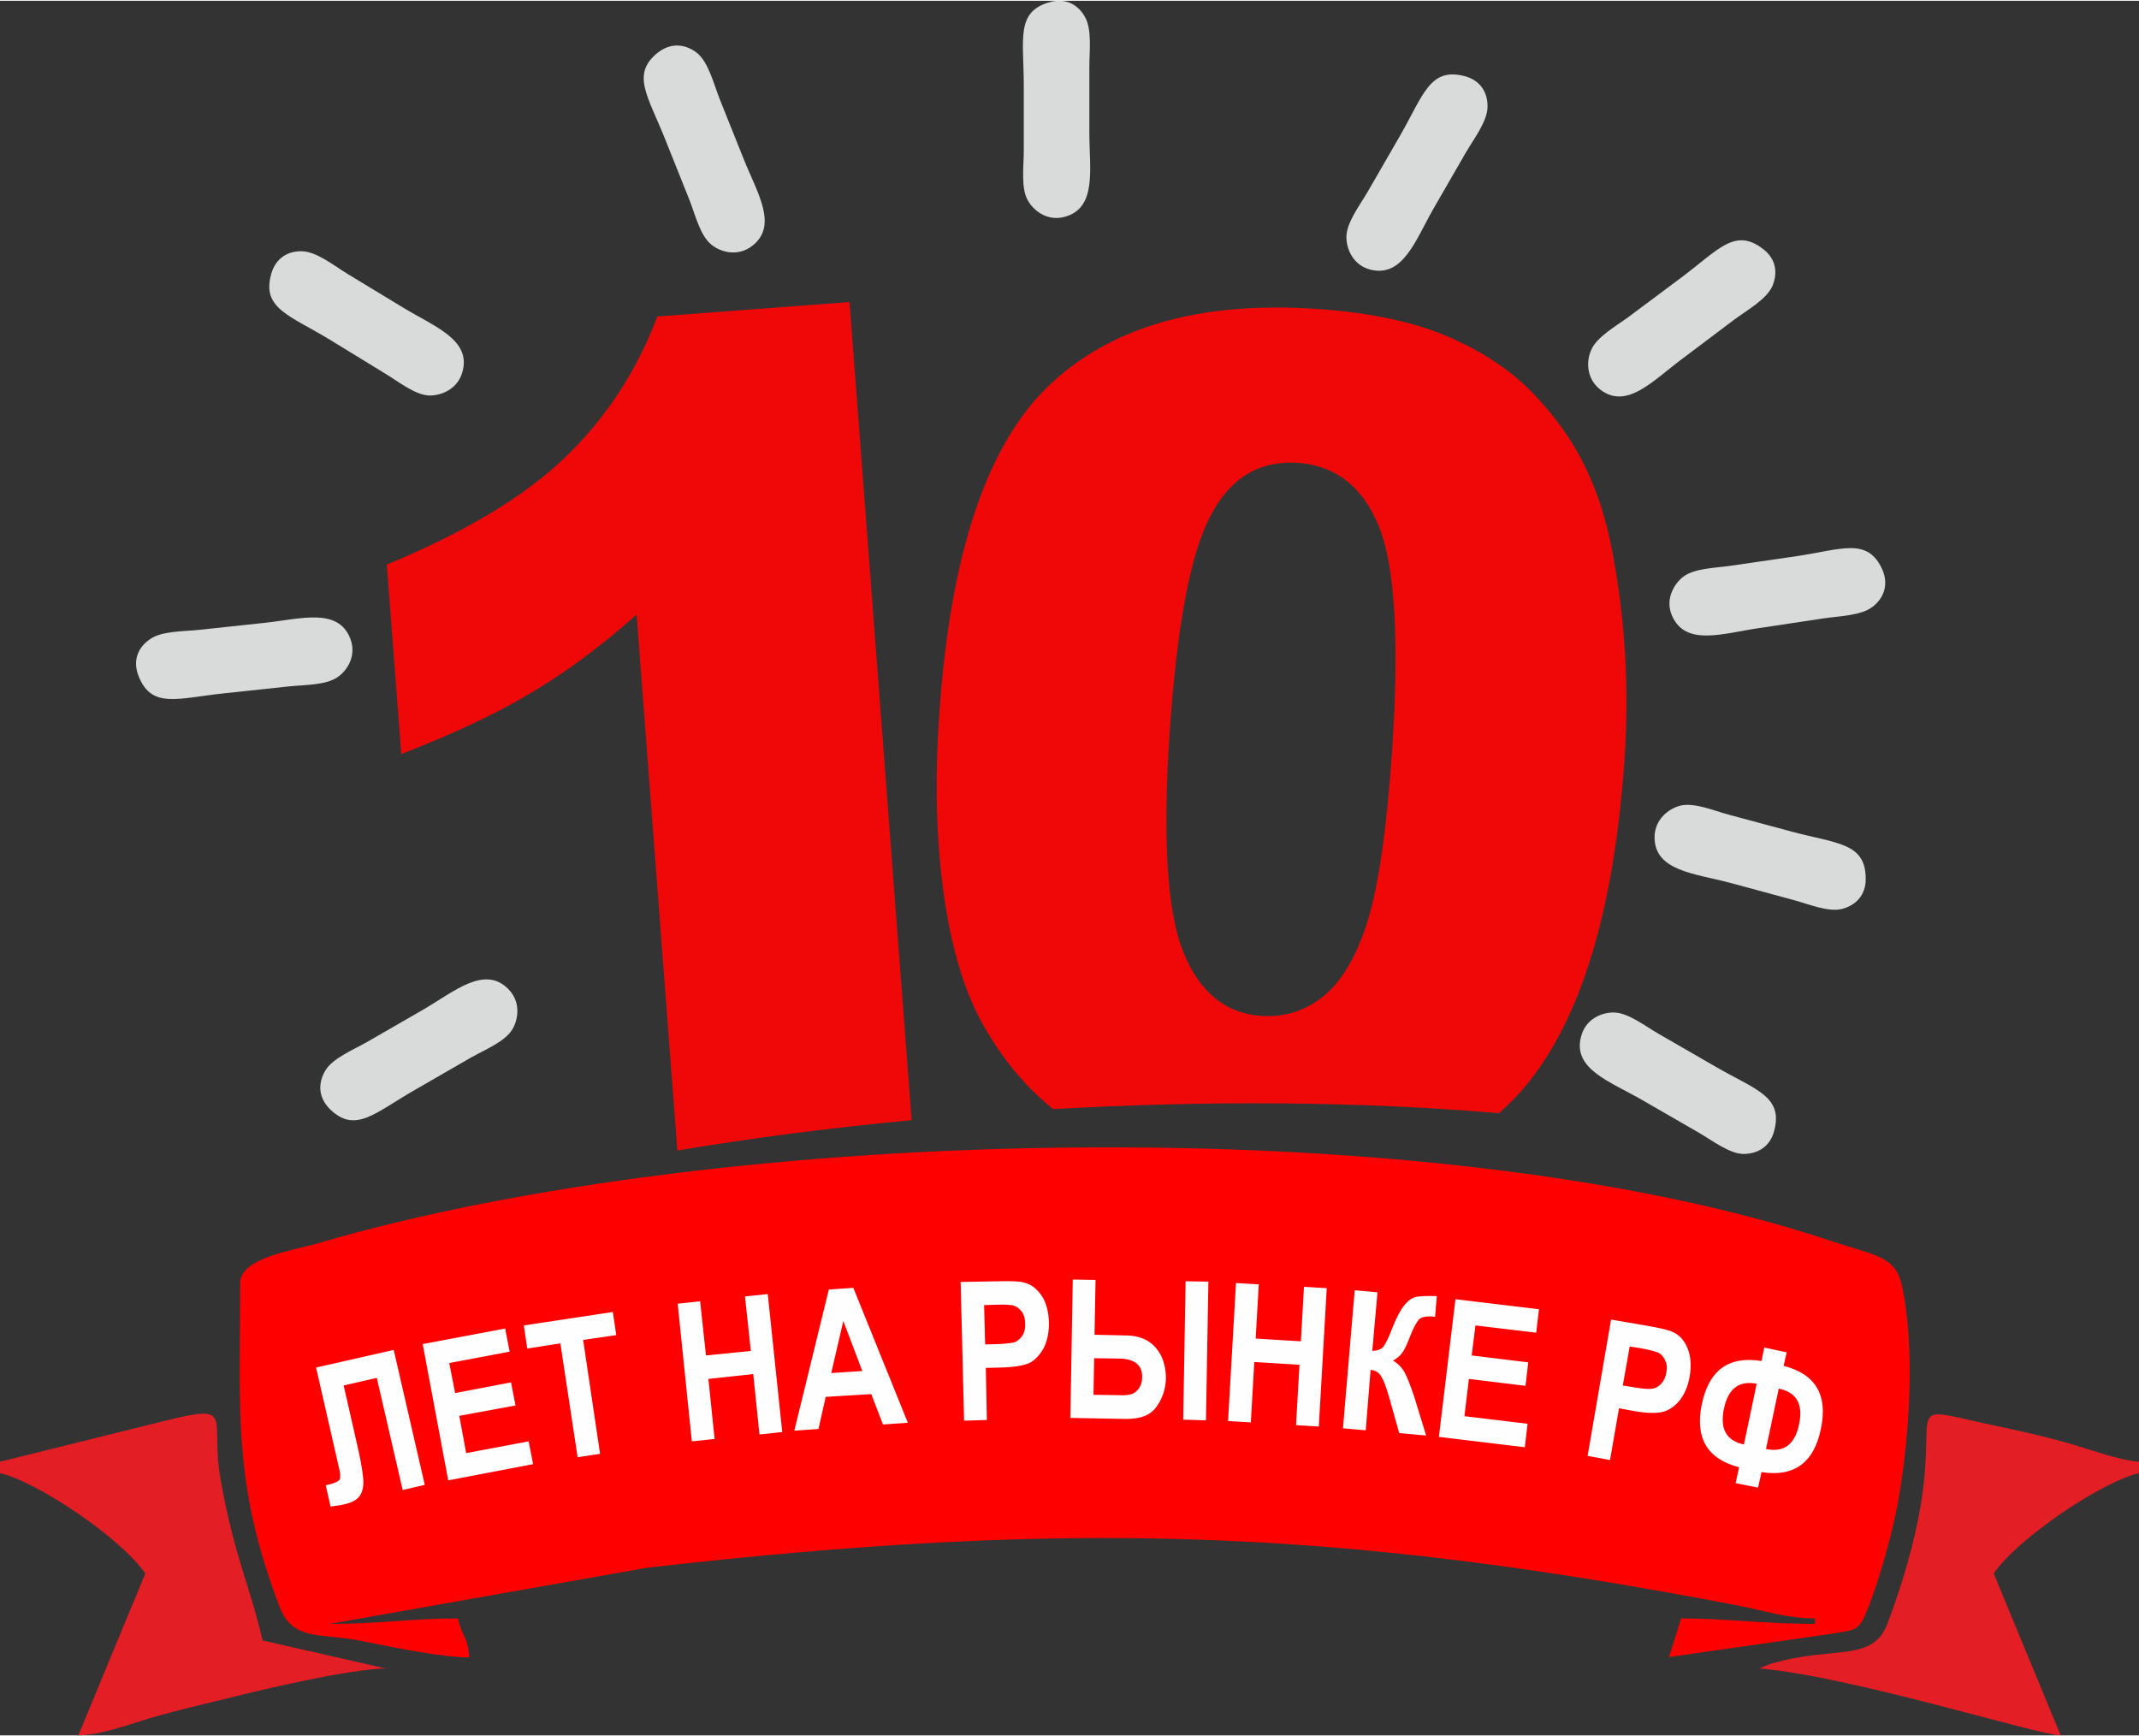 <?xml version="1.0" encoding="UTF-8"?>
<!DOCTYPE svg PUBLIC "-//W3C//DTD SVG 1.1//EN" "http://www.w3.org/Graphics/SVG/1.1/DTD/svg11.dtd">
<!-- Creator: CorelDRAW 2017 -->
<svg xmlns="http://www.w3.org/2000/svg" xml:space="preserve" width="377px" height="306px" version="1.1" style="shape-rendering:geometricPrecision; text-rendering:geometricPrecision; image-rendering:optimizeQuality; fill-rule:evenodd; clip-rule:evenodd"
viewBox="0 0 61.99 50.27"
 xmlns:xlink="http://www.w3.org/1999/xlink">
 <rect x="0" y="0" width="61.99" height="50.27" fill="#333333" stroke="none"/>
 <defs>
  <style type="text/css">
   <![CDATA[
    .fil1 {fill:#D9DADA}
    .fil0 {fill:#E31E24}
    .fil3 {fill:red}
    .fil4 {fill:#FEFEFE;fill-rule:nonzero}
    .fil2 {fill:#F00808;fill-rule:nonzero}
   ]]>
  </style>
 </defs>
 <g id="Layer_x0020_1">
  <path class="fil0" d="M50.98 48.33c2.69,0.23 8.07,1.93 8.74,1.94l-1.94 -4.69c0.69,-1.02 3.13,-2.66 4.21,-2.91l0 -0.33c-0.55,-0.04 -1.38,-0.34 -1.92,-0.5 -0.61,-0.18 -1.24,-0.33 -1.95,-0.48 -4.01,-0.83 -0.94,-0.92 -3.42,5.67 -0.42,1.12 -1.53,0.65 -3.25,1.13 -0.04,0.01 -0.08,0.02 -0.12,0.03l-0.35 0.14z"/>
  <path class="fil0" d="M0 42.34l0 0.33c1.08,0.25 3.52,1.89 4.21,2.91l-1.94 4.69c0.66,-0.01 1.48,-0.32 2.08,-0.5 0.68,-0.2 1.4,-0.37 2.19,-0.56 1.1,-0.28 3.53,-0.85 4.63,-0.88l-3.56 -0.81c-0.39,-1.67 -0.8,-2.37 -1.21,-4.62 -0.34,-1.85 0.47,-2.26 -1.61,-1.75l-4.79 1.19z"/>
  <path class="fil1" d="M4.02 19.58c0.38,0.95 1.14,0.63 2.48,0.49l1.87 -0.2c0.47,-0.05 1.09,-0.03 1.43,-0.28 0.28,-0.2 0.54,-0.63 0.35,-1.11 -0.36,-0.91 -1.45,-0.56 -2.5,-0.45l-1.87 0.2c-0.47,0.05 -1.09,0.03 -1.43,0.27 -0.34,0.23 -0.52,0.61 -0.33,1.08z"/>
  <path class="fil1" d="M54.55 16.48c-0.43,-0.94 -1.17,-0.58 -2.51,-0.38l-1.86 0.27c-0.46,0.07 -1.08,0.07 -1.41,0.33 -0.27,0.22 -0.52,0.66 -0.31,1.13 0.4,0.89 1.48,0.5 2.52,0.35l1.86 -0.28c0.47,-0.07 1.09,-0.08 1.42,-0.33 0.32,-0.24 0.49,-0.63 0.29,-1.09z"/>
  <path class="fil1" d="M54.07 25.43c-0.01,-1.03 -0.83,-1 -2.14,-1.35l-1.82 -0.49c-0.45,-0.12 -1.02,-0.37 -1.43,-0.26 -0.33,0.09 -0.73,0.4 -0.73,0.92 0.01,0.97 1.16,1.04 2.18,1.31l1.81 0.49c0.46,0.12 1.03,0.37 1.44,0.27 0.39,-0.1 0.7,-0.39 0.69,-0.89z"/>
  <g id="_820586128">
   <path class="fil1" d="M9.56 32.12c0.74,0.72 1.3,0.11 2.47,-0.56l1.63 -0.94c0.41,-0.23 0.99,-0.46 1.2,-0.83 0.17,-0.3 0.23,-0.8 -0.14,-1.16 -0.69,-0.68 -1.55,0.08 -2.46,0.61l-1.63 0.94c-0.41,0.23 -0.99,0.47 -1.2,0.82 -0.21,0.35 -0.22,0.77 0.13,1.12z"/>
   <path class="fil1" d="M51.09 7.19c-0.82,-0.63 -1.3,0.04 -2.39,0.85l-1.5 1.12c-0.38,0.28 -0.93,0.58 -1.09,0.97 -0.14,0.32 -0.14,0.82 0.27,1.14 0.77,0.59 1.53,-0.27 2.38,-0.9l1.5 -1.13c0.38,-0.28 0.92,-0.58 1.1,-0.96 0.16,-0.37 0.13,-0.79 -0.27,-1.09z"/>
  </g>
  <path class="fil1" d="M42.43 2.18c-0.99,-0.25 -1.18,0.55 -1.85,1.72l-0.94 1.63c-0.24,0.41 -0.62,0.9 -0.62,1.32 0,0.34 0.19,0.81 0.69,0.94 0.95,0.24 1.31,-0.85 1.83,-1.76l0.94 -1.63c0.24,-0.41 0.62,-0.9 0.63,-1.32 0.01,-0.4 -0.19,-0.78 -0.68,-0.9z"/>
  <path class="fil1" d="M7.86 7.92c-0.28,0.99 0.52,1.19 1.68,1.89l1.6 0.98c0.4,0.24 0.89,0.64 1.31,0.65 0.34,0 0.81,-0.18 0.95,-0.68 0.27,-0.94 -0.82,-1.32 -1.72,-1.87l-1.6 -0.97c-0.41,-0.25 -0.89,-0.64 -1.31,-0.66 -0.4,-0.02 -0.78,0.18 -0.91,0.66z"/>
  <path class="fil1" d="M51.42 32.74c0.26,-1 -0.55,-1.18 -1.72,-1.86l-1.63 -0.94c-0.4,-0.23 -0.89,-0.62 -1.31,-0.62 -0.35,0 -0.81,0.19 -0.94,0.7 -0.25,0.94 0.84,1.3 1.76,1.83l1.63 0.94c0.4,0.23 0.9,0.62 1.31,0.63 0.41,0 0.78,-0.2 0.9,-0.68z"/>
  <path class="fil1" d="M19.08 1.49c-0.81,0.63 -0.3,1.27 0.2,2.53l0.7 1.75c0.17,0.43 0.31,1.04 0.64,1.3 0.27,0.22 0.76,0.35 1.17,0.04 0.78,-0.59 0.15,-1.55 -0.24,-2.53l-0.7 -1.75c-0.17,-0.44 -0.32,-1.04 -0.64,-1.31 -0.31,-0.25 -0.73,-0.33 -1.13,-0.03z"/>
  <path class="fil1" d="M30.42 0.04c-0.99,0.28 -0.75,1.07 -0.75,2.42l0 1.88c0,0.47 -0.09,1.09 0.12,1.45 0.17,0.3 0.57,0.61 1.07,0.47 0.94,-0.26 0.71,-1.39 0.71,-2.44l0 -1.88c0,-0.47 0.08,-1.09 -0.12,-1.46 -0.19,-0.35 -0.55,-0.58 -1.03,-0.44z"/>
  <path class="fil2" d="M24.62 8.73l1.8 23.71c-2.31,0.22 -4.59,0.51 -6.79,0.88l-1.18 -15.53c-1.04,0.92 -2.05,1.67 -3.05,2.26 -0.99,0.6 -2.25,1.19 -3.77,1.78l-0.42 -5.49c2.24,-0.93 3.96,-1.95 5.15,-3.09 1.19,-1.14 2.09,-2.51 2.69,-4.1l5.57 -0.42z"/>
  <path class="fil2" d="M27.22 20.7c0.31,-4.62 1.36,-7.79 3.15,-9.52 1.79,-1.73 4.39,-2.48 7.79,-2.25 1.63,0.11 2.96,0.41 3.98,0.88 1.03,0.47 1.85,1.06 2.46,1.75 0.63,0.69 1.1,1.4 1.43,2.14 0.34,0.74 0.59,1.59 0.75,2.56 0.33,1.84 0.43,3.75 0.3,5.71 -0.3,4.41 -1.27,7.58 -2.9,9.52 -0.23,0.27 -0.48,0.52 -0.74,0.75 -4.07,-0.35 -8.5,-0.37 -12.92,-0.12 -0.82,-0.66 -1.5,-1.49 -2.05,-2.48 -0.52,-0.93 -0.9,-2.19 -1.12,-3.76 -0.22,-1.58 -0.26,-3.3 -0.13,-5.18zm6.68 0.47c-0.21,3.08 -0.08,5.22 0.39,6.39 0.47,1.17 1.22,1.79 2.27,1.86 0.68,0.04 1.29,-0.15 1.83,-0.6 0.53,-0.45 0.95,-1.18 1.26,-2.2 0.31,-1.03 0.54,-2.64 0.69,-4.83 0.22,-3.23 0.09,-5.41 -0.38,-6.56 -0.47,-1.15 -1.25,-1.76 -2.35,-1.84 -1.12,-0.07 -1.96,0.44 -2.53,1.54 -0.58,1.09 -0.97,3.18 -1.18,6.24z"/>
  <path class="fil3" d="M6.96 37.16c0,3.77 -0.22,5.8 1.14,9.38 0.39,1.02 1.2,0.75 2.41,1 0.76,0.15 2.25,0.47 3.09,0.47 -0.06,-0.68 -0.19,-0.53 -0.33,-1.13 -1.34,0 -2.24,0.16 -3.72,0.16l9.21 -1.63c12.04,-1.37 19.85,-1.17 31.62,1.1 0.77,0.15 1.41,0.37 2.22,0.37l0 0.16c-1.5,0 -2.57,-0.16 -3.88,-0.16l-0.35 1.12 4.68 -0.67c0.8,-0.14 0.81,-0.05 1.12,-0.83 0.33,-0.87 0.65,-2.03 0.82,-2.9 0.34,-1.84 0.53,-4.52 0.13,-6.36 -0.19,-0.87 -0.75,-0.86 -2.09,-1.31 -11.56,-3.85 -32.07,-3.37 -43.82,0.08 -0.67,0.2 -2.25,0.41 -2.25,1.15z"/>
  <path class="fil4" d="M11.67 43.16l-0.75 -3.25 -0.96 0.22 0.38 1.67c0.1,0.43 0.16,0.76 0.18,0.97 0.03,0.22 0,0.39 -0.07,0.52 -0.08,0.14 -0.23,0.23 -0.46,0.28 -0.06,0.02 -0.2,0.04 -0.41,0.07l-0.14 -0.62 0.14 -0.03c0.14,-0.04 0.22,-0.08 0.26,-0.13 0.03,-0.06 0.03,-0.18 -0.02,-0.36l-0.66 -2.89 2.25 -0.51 0.9 3.91 -0.64 0.15zm1.32 -0.28l-0.74 -3.95 2.39 -0.45 0.13 0.67 -1.75 0.33 0.17 0.87 1.62 -0.31 0.13 0.67 -1.63 0.3 0.2 1.08 1.81 -0.34 0.13 0.66 -2.46 0.47zm3.75 -0.67l-0.5 -3.3 -0.96 0.15 -0.1 -0.67 2.58 -0.39 0.1 0.67 -0.96 0.14 0.49 3.3 -0.65 0.1zm3.31 -0.46l-0.41 -3.99 0.65 -0.07 0.17 1.57 1.3 -0.13 -0.17 -1.58 0.66 -0.07 0.42 4 -0.66 0.07 -0.18 -1.75 -1.3 0.14 0.18 1.74 -0.66 0.07zm6.26 -0.54l-0.72 0.05 -0.34 -0.88 -1.32 0.08 -0.21 0.93 -0.7 0.05 1 -4.09 0.71 -0.05 1.58 3.91zm-1.32 -1.5l-0.55 -1.45 -0.35 1.51 0.9 -0.06zm2.95 1.44l-0.1 -4.02 1.07 -0.02c0.4,-0.01 0.66,0 0.78,0.04 0.2,0.05 0.36,0.18 0.5,0.38 0.13,0.2 0.2,0.46 0.21,0.78 0,0.29 -0.05,0.53 -0.15,0.73 -0.11,0.2 -0.24,0.34 -0.4,0.43 -0.16,0.08 -0.45,0.13 -0.85,0.14l-0.43 0.01 0.03 1.51 -0.66 0.02zm0.58 -3.35l0.03 1.14 0.37 -0.01c0.24,-0.01 0.41,-0.03 0.5,-0.06 0.09,-0.04 0.16,-0.11 0.22,-0.2 0.05,-0.09 0.08,-0.2 0.07,-0.33 0,-0.14 -0.03,-0.25 -0.09,-0.34 -0.07,-0.09 -0.14,-0.15 -0.23,-0.18 -0.08,-0.03 -0.27,-0.04 -0.54,-0.03l-0.33 0.01zm2.5 3.27l0.07 -4.01 0.66 0.01 -0.03 1.59 0.94 0.02c0.35,0.01 0.63,0.12 0.83,0.35 0.2,0.23 0.3,0.53 0.3,0.9 -0.01,0.3 -0.1,0.57 -0.27,0.81 -0.17,0.25 -0.46,0.36 -0.89,0.36l-1.61 -0.03zm0.69 -1.73l-0.02 1.06 0.7 0.01c0.19,0.01 0.32,0 0.4,-0.03 0.08,-0.02 0.15,-0.08 0.22,-0.17 0.06,-0.09 0.09,-0.19 0.09,-0.31 0.01,-0.36 -0.21,-0.54 -0.66,-0.55l-0.73 -0.01zm2.58 1.78l0.07 -4.01 0.66 0.01 -0.07 4.02 -0.66 -0.02zm1.3 0.04l0.23 -4 0.66 0.04 -0.09 1.57 1.31 0.08 0.09 -1.58 0.66 0.04 -0.23 4.01 -0.66 -0.04 0.1 -1.75 -1.31 -0.08 -0.1 1.75 -0.66 -0.04zm3.33 0.21l0.34 -4 0.66 0.06 -0.15 1.7c0.15,-0.01 0.26,-0.05 0.32,-0.12 0.06,-0.08 0.16,-0.27 0.27,-0.57 0.12,-0.3 0.24,-0.52 0.35,-0.65 0.11,-0.13 0.23,-0.21 0.34,-0.23 0.12,-0.02 0.31,-0.03 0.59,-0.02l-0.05 0.6 -0.09 -0.01c-0.19,-0.01 -0.32,0.02 -0.39,0.1 -0.07,0.09 -0.16,0.25 -0.25,0.49 -0.09,0.24 -0.17,0.4 -0.23,0.47 -0.05,0.08 -0.14,0.15 -0.26,0.22 0.14,0.08 0.25,0.19 0.33,0.33 0.08,0.14 0.17,0.38 0.28,0.7l0.35 1.14 -0.78 -0.07 -0.3 -1.07c-0.08,-0.27 -0.15,-0.46 -0.22,-0.57 -0.06,-0.11 -0.16,-0.18 -0.31,-0.19l-0.14 1.75 -0.66 -0.06zm2.78 0.25l0.48 -3.99 2.42 0.29 -0.08 0.68 -1.76 -0.21 -0.11 0.87 1.64 0.2 -0.08 0.68 -1.64 -0.2 -0.13 1.08 1.83 0.22 -0.08 0.68 -2.49 -0.3zm4.31 0.55l0.68 -3.95 1.05 0.18c0.4,0.07 0.65,0.13 0.76,0.19 0.19,0.09 0.32,0.25 0.41,0.47 0.09,0.22 0.11,0.49 0.06,0.8 -0.05,0.29 -0.15,0.52 -0.29,0.7 -0.14,0.17 -0.3,0.28 -0.47,0.33 -0.18,0.05 -0.46,0.05 -0.86,-0.02l-0.43 -0.08 -0.26 1.5 -0.65 -0.12zm1.22 -3.17l-0.2 1.13 0.37 0.06c0.24,0.04 0.41,0.05 0.51,0.03 0.09,-0.02 0.17,-0.07 0.24,-0.15 0.07,-0.08 0.12,-0.18 0.14,-0.31 0.03,-0.13 0.02,-0.25 -0.03,-0.35 -0.04,-0.1 -0.1,-0.17 -0.18,-0.22 -0.08,-0.04 -0.26,-0.09 -0.53,-0.14l-0.32 -0.05zm4.55 0.17l-0.09 0.39c0.93,0.24 1.29,0.85 1.08,1.83 -0.2,0.98 -0.78,1.4 -1.72,1.25l-0.1 0.45 -0.65 -0.13 0.1 -0.46c-0.93,-0.24 -1.28,-0.85 -1.08,-1.83 0.21,-0.99 0.78,-1.4 1.73,-1.25l0.08 -0.39 0.65 0.14zm-0.23 1.05l-0.37 1.75c0.52,0.11 0.84,-0.13 0.96,-0.72 0.12,-0.58 -0.07,-0.92 -0.59,-1.03zm-1.01 1.62l0.37 -1.76c-0.51,-0.1 -0.83,0.14 -0.95,0.73 -0.12,0.58 0.07,0.92 0.58,1.03z"/>
 </g>
</svg>
